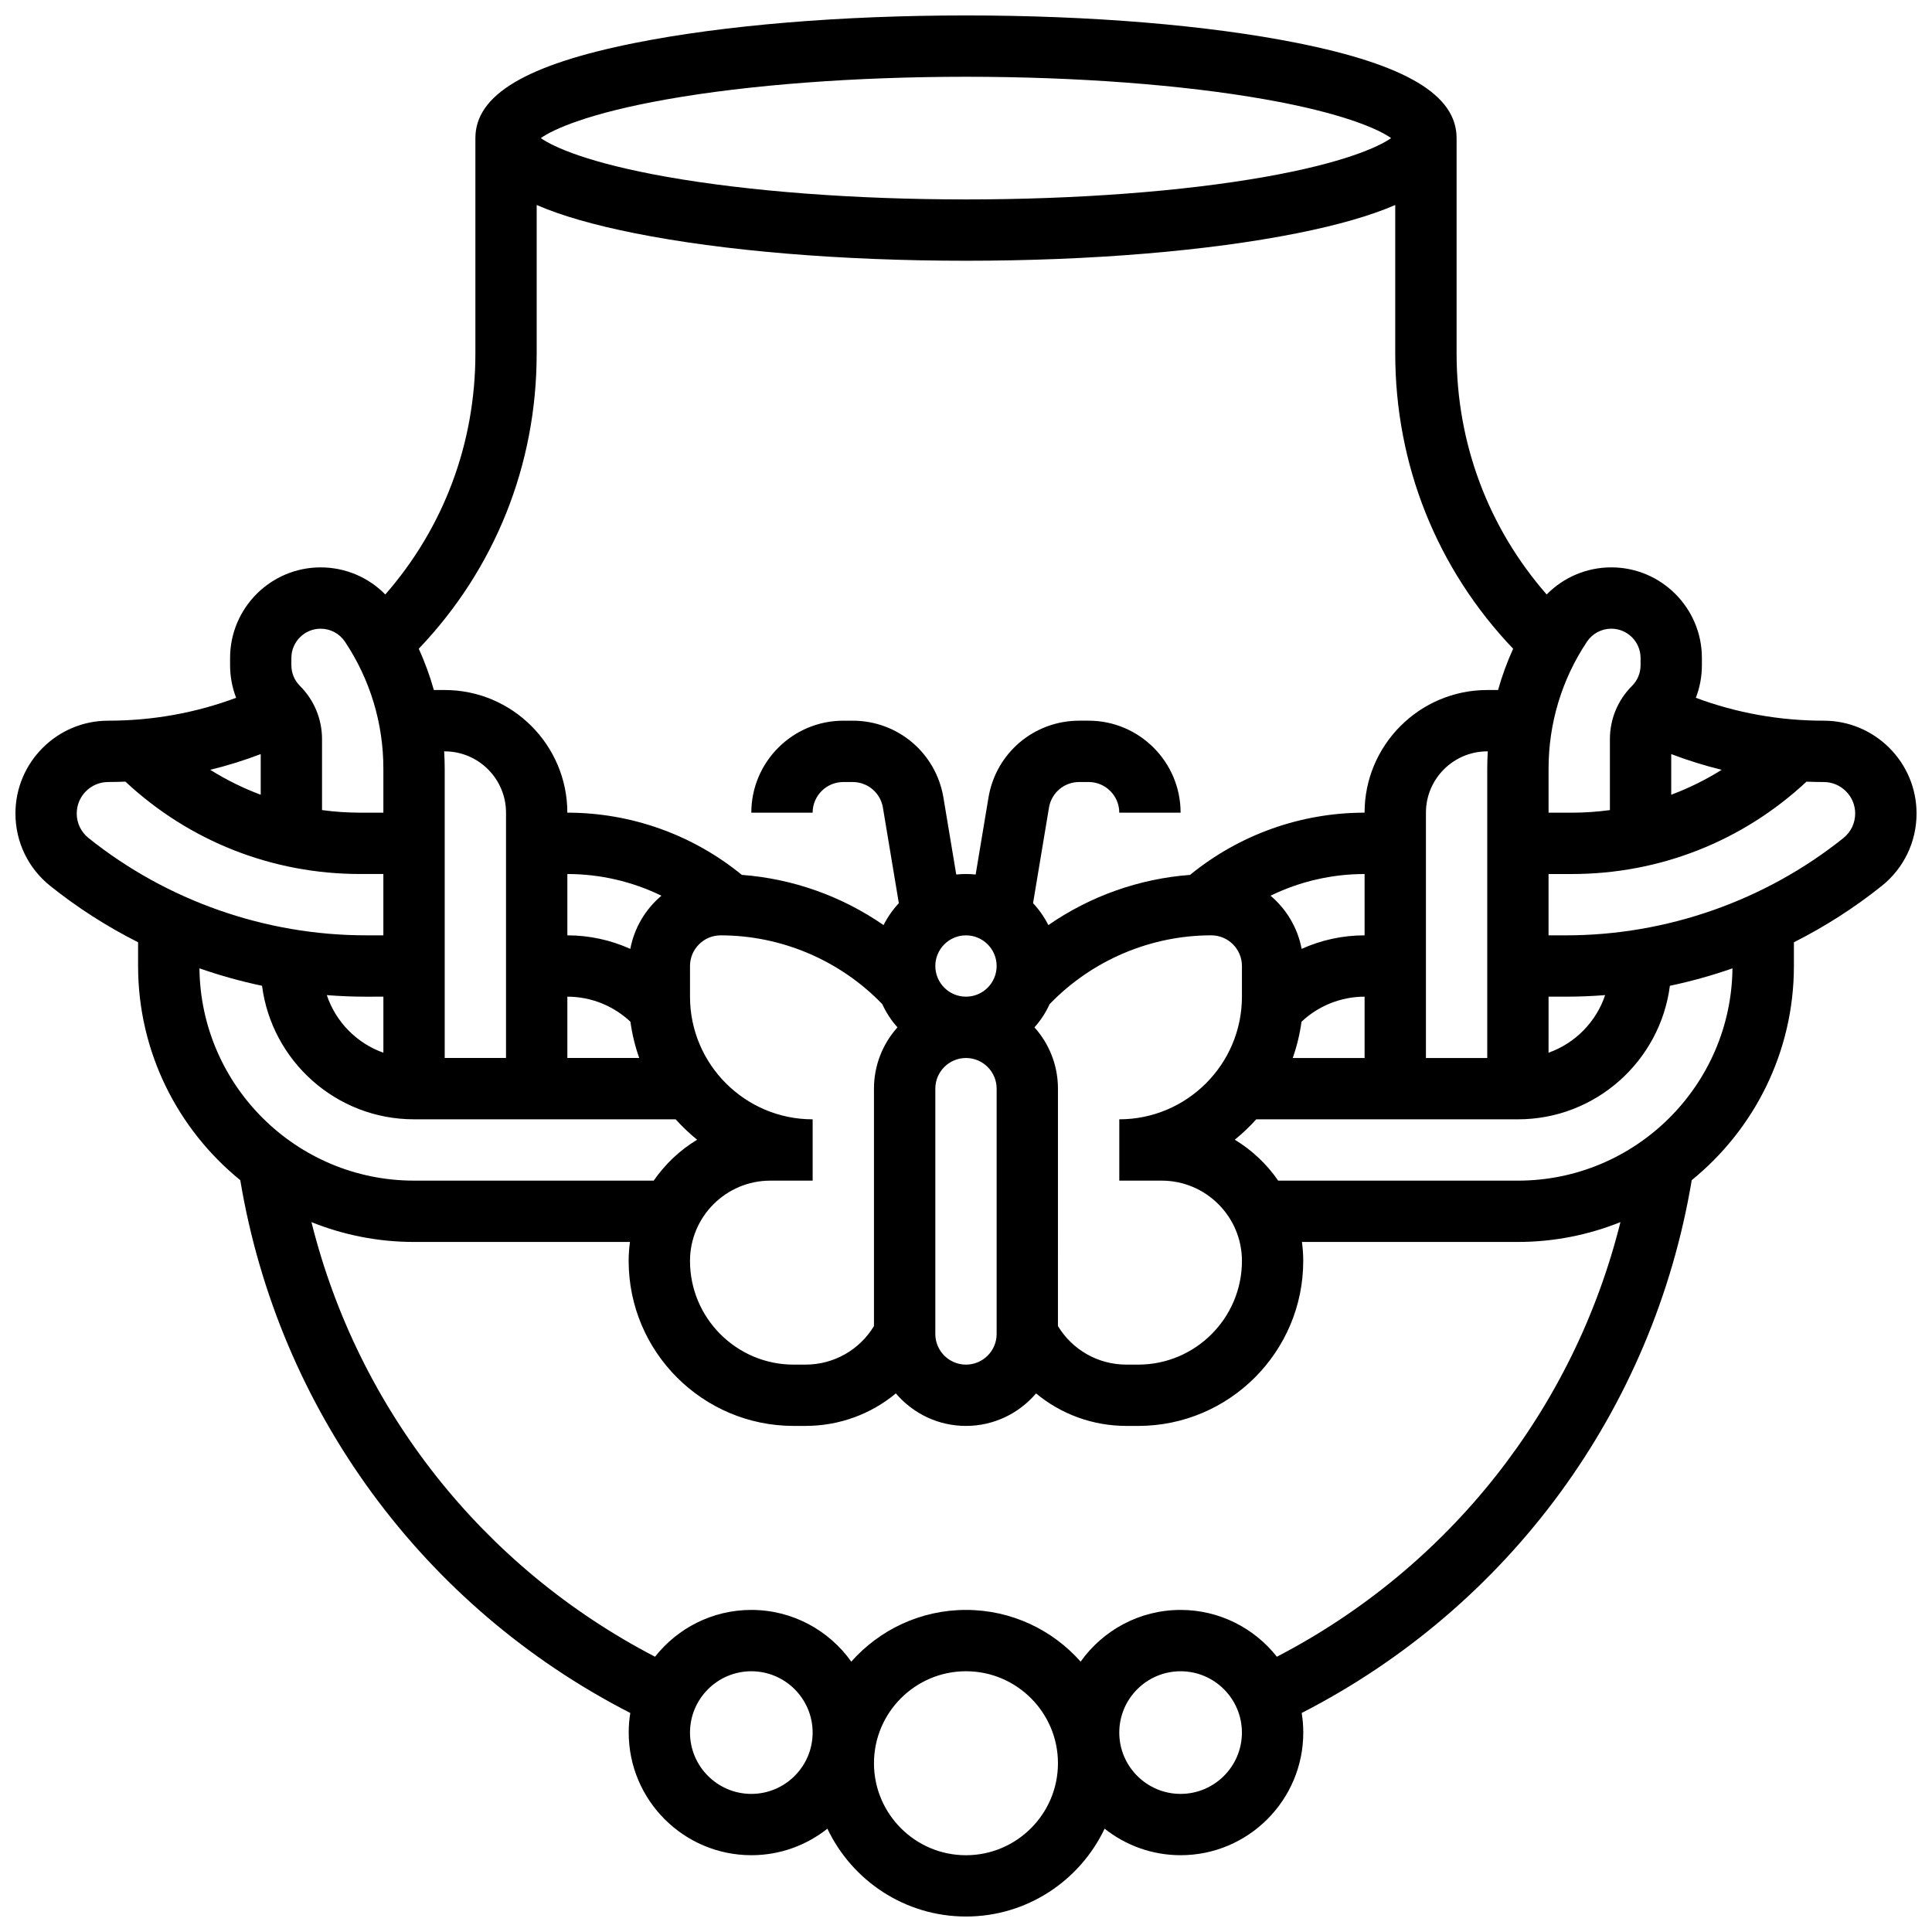 <?xml version="1.0" encoding="UTF-8"?>
<!-- Uploaded to: ICON Repo, www.svgrepo.com, Generator: ICON Repo Mixer Tools -->
<svg width="800px" height="800px" version="1.1" viewBox="144 144 512 512" xmlns="http://www.w3.org/2000/svg">
 <defs>
  <clipPath id="a">
   <path d="m148.09 148.09h503.81v503.81h-503.81z"/>
  </clipPath>
 </defs>
 <g clip-path="url(#a)">
  <path d="m627.31 334.99c-11.738 0-23.102-2.043-33.891-6.066 1.047-2.719 1.602-5.637 1.602-8.637v-1.922c0-13.238-10.77-24.008-24.008-24.008-6.519 0-12.66 2.625-17.129 7.184-15.457-17.684-23.871-40.023-23.871-63.852v-57.094c0-11.434-13.422-19.445-42.234-25.207-23.531-4.703-54.707-7.297-87.781-7.297-33.078 0-64.254 2.594-87.781 7.297-28.816 5.762-42.234 13.773-42.234 25.207v57.094c0 23.828-8.418 46.168-23.875 63.855-4.469-4.559-10.609-7.184-17.129-7.184-13.234-0.004-24.004 10.766-24.004 24.004v1.922c0 3.004 0.555 5.918 1.602 8.637-10.793 4.023-22.152 6.066-33.895 6.066-13.559 0-24.59 11.031-24.59 24.59 0 7.512 3.363 14.512 9.23 19.203 7.242 5.793 15.055 10.785 23.273 14.93v6.285c0 22.883 10.57 43.336 27.078 56.758 10.168 60.875 48.41 113.03 103.36 141.2-0.273 1.688-0.418 3.422-0.418 5.188 0 17.922 14.582 32.504 32.504 32.504 7.609 0 14.609-2.633 20.152-7.027 6.519 13.746 20.527 23.277 36.73 23.277 16.199 0 30.211-9.531 36.73-23.281 5.543 4.394 12.543 7.031 20.148 7.031 17.922 0 32.504-14.582 32.504-32.504 0-1.766-0.145-3.496-0.418-5.188 54.945-28.172 93.188-80.332 103.36-141.2 16.508-13.422 27.078-33.875 27.078-56.758v-6.285c8.219-4.144 16.031-9.137 23.273-14.93 5.863-4.691 9.23-11.691 9.23-19.203 0-13.559-11.031-24.59-24.59-24.59zm-40.418 8.848c4.383 1.676 8.848 3.059 13.379 4.168-4.242 2.652-8.719 4.867-13.379 6.609zm-15.879-33.227c4.273 0 7.754 3.477 7.754 7.754v1.922c0 2.07-0.805 4.019-2.269 5.484-3.777 3.777-5.856 8.797-5.856 14.137v18.777c-3.32 0.445-6.691 0.688-10.098 0.688l-6.156-0.008v-11.703c0-12 3.516-23.617 10.172-33.602 1.441-2.16 3.856-3.449 6.453-3.449zm-130.39 130.02v16.25h11.23c11.73 0 21.273 9.543 21.273 21.273 0 15.156-12.328 27.484-27.484 27.484h-3.106c-7.516 0-14.324-3.879-18.172-10.219l0.004-62.914c0-6.238-2.359-11.938-6.227-16.25 1.637-1.824 2.996-3.898 4.027-6.156 11.176-11.59 26.699-18.227 42.832-18.227 4.481 0 8.125 3.644 8.125 8.125v8.125c0 17.926-14.582 32.508-32.504 32.508zm-32.504-8.125v65.008c0 4.481-3.644 8.125-8.125 8.125s-8.125-3.644-8.125-8.125v-65.008c0-4.481 3.644-8.125 8.125-8.125 4.481-0.004 8.125 3.644 8.125 8.125zm-59.988 24.375h11.23v-16.25c-17.922 0-32.504-14.582-32.504-32.504v-8.125c0-4.481 3.644-8.125 8.125-8.125 16.133 0 31.656 6.637 42.828 18.223 1.031 2.258 2.394 4.328 4.027 6.156-3.867 4.316-6.227 10.012-6.227 16.25v62.914c-3.84 6.34-10.648 10.219-18.168 10.219h-3.106c-15.152 0-27.48-12.328-27.48-27.484 0-11.727 9.547-21.273 21.273-21.273zm-102.53-33.898c-7.051-2.5-12.617-8.16-14.996-15.266 3.438 0.27 6.894 0.414 10.355 0.414l4.641-0.004zm16.105-79.863h0.145c8.961 0 16.25 7.293 16.25 16.25v65.008h-16.25v-76.711c0-1.52-0.055-3.035-0.145-4.547zm32.648 65.008c6.242 0 12.211 2.398 16.715 6.641 0.453 3.32 1.242 6.535 2.332 9.609h-19.047zm16.684-12.664c-5.188-2.34-10.863-3.59-16.684-3.59v-16.25c8.715 0 17.227 1.996 24.93 5.75-4.199 3.543-7.184 8.48-8.246 14.09zm97.082 4.539c0 4.481-3.644 8.125-8.125 8.125s-8.125-3.644-8.125-8.125 3.644-8.125 8.125-8.125c4.481-0.004 8.125 3.644 8.125 8.125zm97.512-8.129c-5.82 0-11.496 1.25-16.684 3.586-1.062-5.609-4.047-10.543-8.246-14.09 7.699-3.75 16.211-5.746 24.93-5.746zm-16.719 22.895c4.508-4.242 10.477-6.641 16.719-6.641v16.25h-19.047c1.09-3.074 1.875-6.289 2.328-9.609zm49.223-67.102v76.711h-16.25v-65.008c0-8.961 7.293-16.25 16.25-16.25h0.145c-0.09 1.512-0.145 3.027-0.145 4.547zm16.25 60.461h4.637c3.461 0 6.918-0.145 10.355-0.414-2.379 7.109-7.941 12.766-14.996 15.266zm-233.68-237.8c21.824-3.859 49.98-5.984 79.285-5.984s57.461 2.125 79.281 5.984c20.676 3.656 30.059 7.914 33.391 10.27-3.332 2.352-12.715 6.613-33.391 10.27-21.82 3.856-49.977 5.981-79.281 5.981s-57.461-2.125-79.281-5.984c-20.676-3.656-30.059-7.914-33.391-10.27 3.328-2.348 12.711-6.609 33.387-10.266zm-34.48 67.363v-39.363c6.574 2.848 15.199 5.32 25.98 7.477 23.531 4.703 54.707 7.297 87.785 7.297s64.254-2.594 87.781-7.297c10.781-2.156 19.406-4.629 25.98-7.477v39.363c0 29.504 11.051 57.055 31.246 78.234-1.613 3.547-2.945 7.203-3.996 10.941l-2.871-0.004c-17.922 0-32.504 14.582-32.504 32.504-16.906 0-33.211 5.84-46.246 16.488-13.52 1.016-26.504 5.648-37.562 13.309-1.062-2.133-2.43-4.09-4.047-5.812l4.219-25.32c0.656-3.934 4.027-6.789 8.016-6.789h2.488c4.481 0 8.125 3.644 8.125 8.125h16.25c0-13.441-10.938-24.379-24.379-24.379h-2.484c-11.965 0-22.078 8.566-24.047 20.371l-3.398 20.398c-0.844-0.09-1.703-0.137-2.57-0.137-0.871 0-1.727 0.047-2.574 0.137l-3.398-20.395c-1.969-11.805-12.082-20.371-24.047-20.371h-2.484c-13.441 0-24.379 10.938-24.379 24.379h16.25c0-4.481 3.644-8.125 8.125-8.125h2.484c3.988 0 7.359 2.856 8.016 6.789l4.219 25.316c-1.613 1.723-2.981 3.68-4.047 5.812-11.059-7.66-24.043-12.297-37.562-13.309-13.027-10.648-29.336-16.488-46.242-16.488 0-17.922-14.582-32.504-32.504-32.504h-2.871c-1.051-3.738-2.387-7.394-3.996-10.941 20.195-21.176 31.246-48.723 31.246-78.23zm-65.008 80.676c0-4.273 3.477-7.754 7.754-7.754 2.598 0 5.012 1.289 6.453 3.453 6.652 9.98 10.172 21.602 10.172 33.598v11.703h-6.156c-3.406 0-6.777-0.242-10.098-0.688v-18.777c0-5.34-2.078-10.359-5.856-14.137-1.461-1.461-2.269-3.406-2.269-5.481zm-8.125 36.25c-4.664-1.742-9.137-3.957-13.379-6.609 4.535-1.109 8.996-2.492 13.379-4.168zm-48.758 4.965c0-4.598 3.742-8.34 8.34-8.34 1.527 0 3.047-0.039 4.562-0.098 16.957 15.797 38.91 24.477 62.203 24.477h6.156v16.25h-4.637c-26.613 0-52.711-9.156-73.492-25.781-1.988-1.59-3.133-3.961-3.133-6.508zm32.523 41.039c5.422 1.891 10.961 3.434 16.586 4.621 2.578 19.934 19.652 35.387 40.277 35.387h69.336c1.75 1.949 3.652 3.758 5.688 5.406-4.559 2.762-8.484 6.469-11.508 10.848l-63.516-0.004c-31.156 0-56.531-25.18-56.863-56.258zm146.25 218.78c-8.961 0-16.25-7.293-16.25-16.25 0-8.961 7.293-16.25 16.25-16.25 8.961 0 16.25 7.293 16.25 16.25 0 8.961-7.289 16.25-16.25 16.25zm56.883 16.254c-13.441 0-24.379-10.938-24.379-24.379 0-13.441 10.938-24.379 24.379-24.379s24.379 10.938 24.379 24.379c-0.004 13.441-10.938 24.379-24.379 24.379zm56.879-16.254c-8.961 0-16.25-7.293-16.25-16.25 0-8.961 7.293-16.25 16.25-16.25 8.961 0 16.25 7.293 16.25 16.25 0.004 8.961-7.289 16.25-16.25 16.25zm25.52-36.348c-5.957-7.547-15.18-12.406-25.52-12.406-10.922 0-20.594 5.422-26.492 13.703-7.445-8.398-18.305-13.703-30.387-13.703s-22.941 5.305-30.391 13.703c-5.898-8.285-15.57-13.703-26.492-13.703-10.34 0-19.562 4.859-25.52 12.406-45.723-23.754-78.707-65.66-91.047-115.18 8.41 3.379 17.578 5.258 27.18 5.258h57.227c-0.223 1.645-0.348 3.32-0.348 5.023 0.004 24.113 19.621 43.73 43.738 43.73h3.106c8.973 0 17.375-3.129 23.973-8.617 4.473 5.266 11.137 8.617 18.574 8.617s14.102-3.352 18.574-8.617c6.598 5.488 15 8.617 23.973 8.617h3.106c24.113 0 43.73-19.617 43.73-43.734 0-1.703-0.125-3.379-0.348-5.023l57.23 0.004c9.602 0 18.77-1.879 27.18-5.258-12.34 49.516-45.324 91.426-91.047 115.18zm63.867-126.17h-63.52c-3.023-4.375-6.945-8.086-11.508-10.848 2.039-1.648 3.941-3.457 5.688-5.406l69.34 0.004c20.625 0 37.699-15.453 40.281-35.387 5.625-1.188 11.164-2.731 16.586-4.621-0.336 31.078-25.711 56.258-56.867 56.258zm86.258-90.785c-20.781 16.621-46.883 25.777-73.492 25.777h-4.641v-16.25h6.156c23.297 0 45.25-8.68 62.203-24.477 1.516 0.059 3.035 0.098 4.562 0.098 4.598 0 8.34 3.742 8.34 8.34 0 2.547-1.141 4.918-3.129 6.512z"/>
 </g>
</svg>